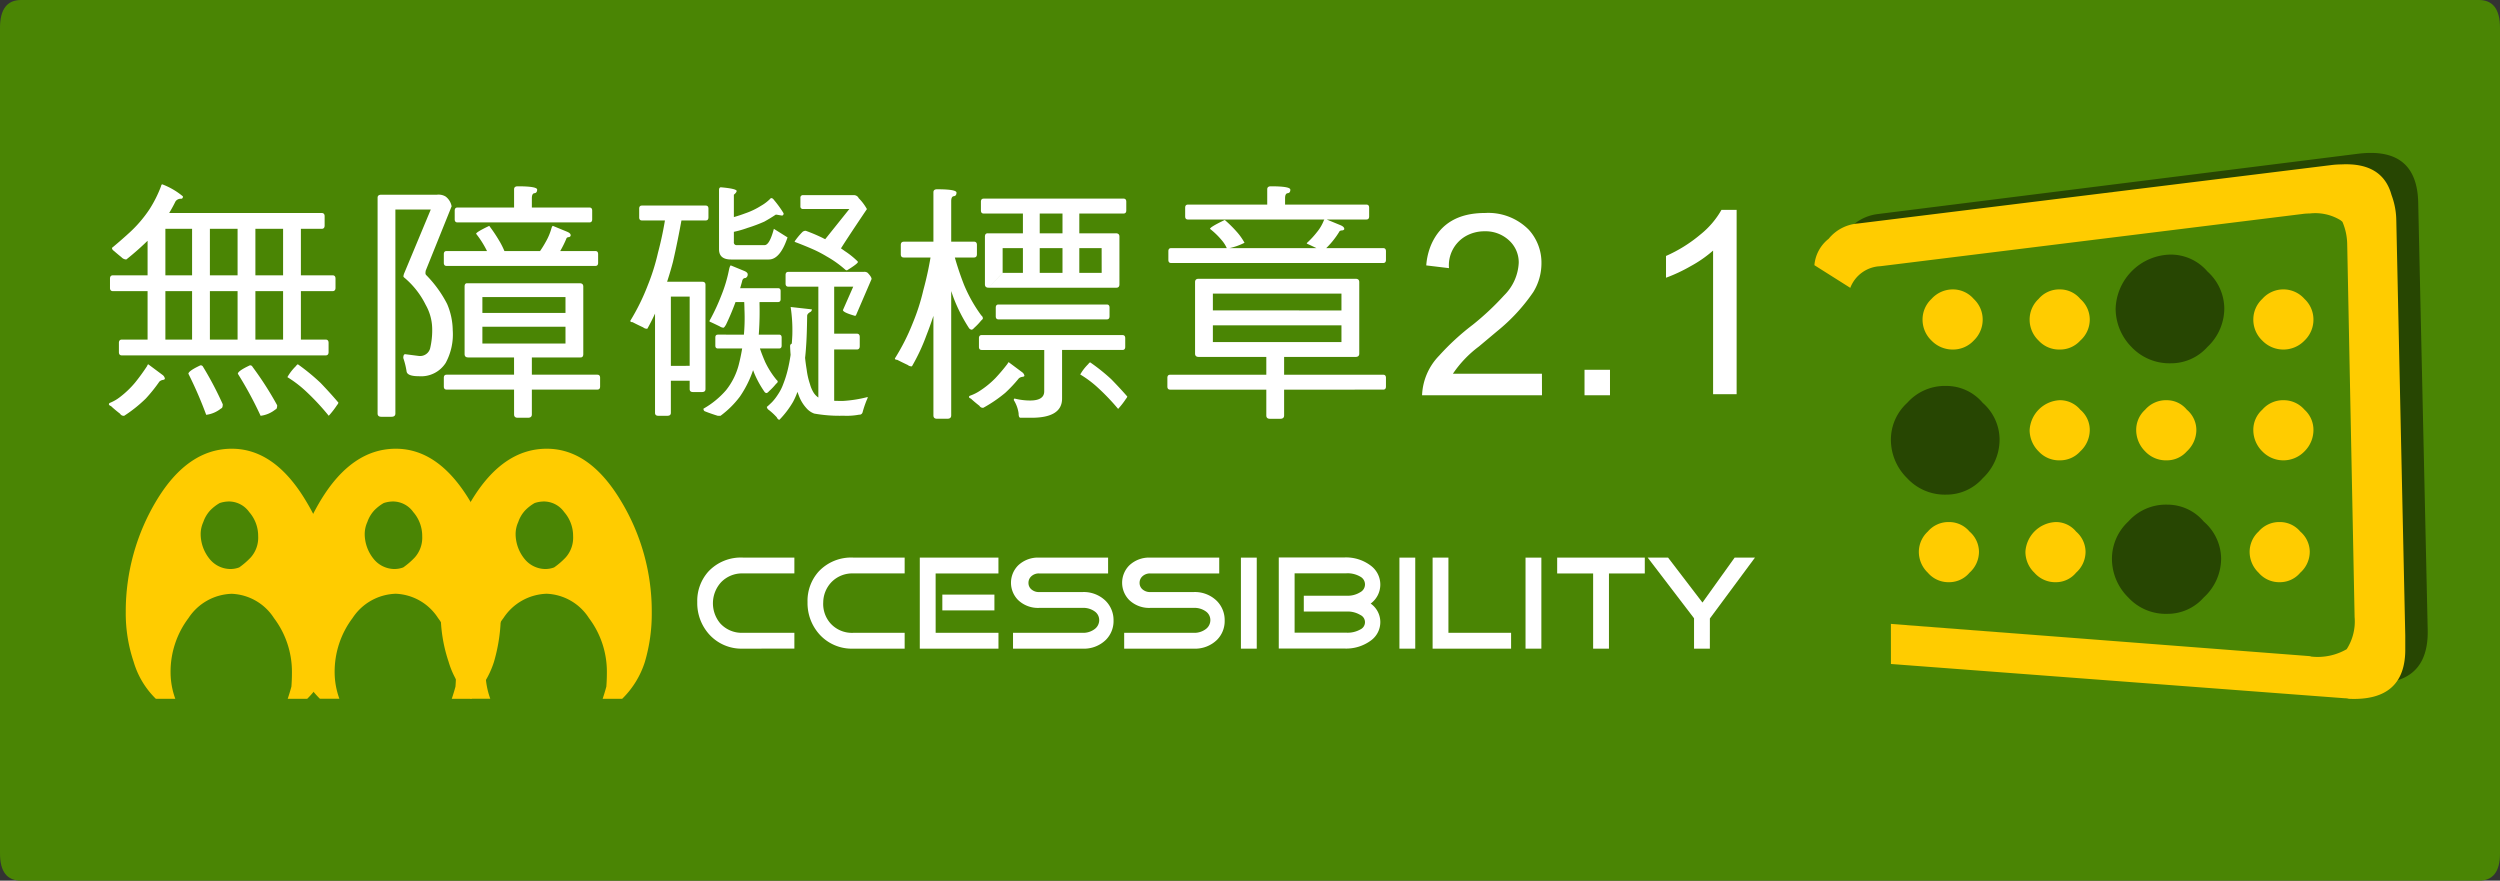 <svg id="AAA" xmlns="http://www.w3.org/2000/svg" xmlns:xlink="http://www.w3.org/1999/xlink" width="240" height="84.545" viewBox="0 0 240 84.545">
  <rect x="0" y="0" width="240" height="84.545" fill="#333333" stroke="none"/>
  <defs>
    <clipPath id="clip-path">
      <rect id="長方形_1870" data-name="長方形 1870" width="240" height="84.545" transform="translate(0 0)" fill="none"/>
    </clipPath>
  </defs>
  <g id="グループ_3054" data-name="グループ 3054" clip-path="url(#clip-path)">
    <path id="パス_2719" data-name="パス 2719" d="M0,2.673Q0,0,2.026,0H237.973Q240,0,240,2.673V81.935q0,2.61-2.027,2.61H2.026Q0,84.545,0,81.935Z" fill="#4a8504" fill-rule="evenodd"/>
    <path id="パス_2720" data-name="パス 2720" d="M54.158,49.154a2.4,2.4,0,0,0-1.925-1.012,2.845,2.845,0,0,0-.911.152,4.148,4.148,0,0,0-.911.708,3.126,3.126,0,0,0-.659,1.115,2.783,2.783,0,0,0-.253,1.164,3.82,3.82,0,0,0,.862,2.381,2.588,2.588,0,0,0,1.975.963,2.409,2.409,0,0,0,.859-.153,7.1,7.1,0,0,0,1.114-.962,2.843,2.843,0,0,0,.71-2.026,3.494,3.494,0,0,0-.861-2.33m-11.85,9.572A20.62,20.62,0,0,1,45.3,47.99q2.986-4.913,7.191-4.912,4.1,0,7.09,4.962a20.45,20.45,0,0,1,2.988,10.736,16.347,16.347,0,0,1-.659,4.761,8.594,8.594,0,0,1-2.177,3.545H57.855c.134-.4.253-.794.354-1.165.033-.438.051-.895.051-1.368a8.55,8.55,0,0,0-1.722-5.214A5.063,5.063,0,0,0,52.487,57a5.142,5.142,0,0,0-4.154,2.331,8.562,8.562,0,0,0-1.721,5.214,7.477,7.477,0,0,0,.455,2.533H45.194a8.187,8.187,0,0,1-2.127-3.545,14.528,14.528,0,0,1-.759-4.811" fill="#fc0" fill-rule="evenodd"/>
    <path id="パス_2721" data-name="パス 2721" d="M71.337,62.27a4.178,4.178,0,0,1-3.282-1.4,4.492,4.492,0,0,1-1.118-3.063,4.213,4.213,0,0,1,1.069-2.941,4.274,4.274,0,0,1,3.331-1.338H76.26v1.52H71.337a2.793,2.793,0,0,0-2.127.863,3,3,0,0,0-.085,3.912,2.771,2.771,0,0,0,2.212.924H76.26v1.52Z" fill="#fff"/>
    <path id="パス_2722" data-name="パス 2722" d="M81.923,62.27a4.175,4.175,0,0,1-3.281-1.4,4.493,4.493,0,0,1-1.119-3.063,4.209,4.209,0,0,1,1.07-2.941,4.27,4.27,0,0,1,3.33-1.338h4.924v1.52H81.923a2.792,2.792,0,0,0-2.127.863,2.848,2.848,0,0,0-.765,1.9,2.813,2.813,0,0,0,.681,2.016,2.769,2.769,0,0,0,2.211.924h4.924v1.52Z" fill="#fff"/>
    <path id="パス_2723" data-name="パス 2723" d="M89.823,60.751h6.03V62.27H88.3V53.532h7.55v1.519h-6.03ZM95.464,58.6h-5V57.08h5Z" fill="#fff"/>
    <path id="パス_2724" data-name="パス 2724" d="M103.91,62.27H97.25V60.75h6.66a1.814,1.814,0,0,0,1.2-.376,1.067,1.067,0,0,0,.414-.84,1.01,1.01,0,0,0-.4-.813,1.867,1.867,0,0,0-1.215-.364H99.777a2.758,2.758,0,0,1-2.041-.755,2.36,2.36,0,0,1,0-3.317,2.757,2.757,0,0,1,2.041-.754h6.6v1.52h-6.6a1.057,1.057,0,0,0-.764.267.839.839,0,0,0-.28.632.8.8,0,0,0,.255.607,1.089,1.089,0,0,0,.789.281h4.133a3,3,0,0,1,2.237.85,2.605,2.605,0,0,1,.753,1.884,2.547,2.547,0,0,1-.742,1.859,3.013,3.013,0,0,1-2.248.839" fill="#fff"/>
    <path id="パス_2725" data-name="パス 2725" d="M114.581,62.27h-6.66V60.75h6.66a1.813,1.813,0,0,0,1.2-.376,1.066,1.066,0,0,0,.413-.84,1.009,1.009,0,0,0-.4-.813,1.87,1.87,0,0,0-1.216-.364h-4.132a2.759,2.759,0,0,1-2.042-.755,2.363,2.363,0,0,1,0-3.317,2.758,2.758,0,0,1,2.042-.754h6.6v1.52h-6.6a1.063,1.063,0,0,0-.766.267.842.842,0,0,0-.28.632.8.8,0,0,0,.256.607,1.093,1.093,0,0,0,.79.281h4.132a3,3,0,0,1,2.237.85,2.61,2.61,0,0,1,.754,1.884,2.547,2.547,0,0,1-.742,1.859,3.015,3.015,0,0,1-2.249.839" fill="#fff"/>
    <rect id="長方形_1866" data-name="長方形 1866" width="1.52" height="8.739" transform="translate(119.128 53.532)" fill="#fff"/>
    <path id="パス_2726" data-name="パス 2726" d="M131.585,57.943a2.176,2.176,0,0,1,.05,3.525,3.993,3.993,0,0,1-2.613.79h-6.26v-8.74h6.26a3.913,3.913,0,0,1,2.613.815,2.261,2.261,0,0,1-.05,3.61m-2.321,2.795a2.474,2.474,0,0,0,1.338-.316.764.764,0,0,0-.012-1.386,2.352,2.352,0,0,0-1.326-.328h-4.1V57.189h4.1a2.28,2.28,0,0,0,1.326-.34.842.842,0,0,0,.012-1.483,2.411,2.411,0,0,0-1.338-.329h-4.982v5.7Z" fill="#fff"/>
    <rect id="長方形_1867" data-name="長方形 1867" width="1.519" height="8.739" transform="translate(134.345 53.532)" fill="#fff"/>
    <path id="パス_2727" data-name="パス 2727" d="M137.53,62.27V53.531h1.519V60.75h6.016v1.52Z" fill="#fff"/>
    <rect id="長方形_1868" data-name="長方形 1868" width="1.52" height="8.739" transform="translate(146.451 53.532)" fill="#fff"/>
    <path id="パス_2728" data-name="パス 2728" d="M154.46,55.051V62.27h-1.519V55.051h-3.453V53.532H157.9v1.519Z" fill="#fff"/>
    <path id="パス_2729" data-name="パス 2729" d="M164.146,62.27h-1.518V59.354l-4.448-5.823h1.956l3.3,4.315,3.089-4.315h1.951l-4.328,5.845Z" fill="#fff"/>
    <path id="パス_2730" data-name="パス 2730" d="M38,43.078q4.1,0,7.09,4.962A20.451,20.451,0,0,1,48.08,58.777a16.379,16.379,0,0,1-.659,4.76,8.634,8.634,0,0,1-2.176,3.546H43.37c.136-.4.253-.794.355-1.166.034-.438.051-.895.051-1.368a8.562,8.562,0,0,0-1.721-5.214A5.068,5.068,0,0,0,38,57a5.139,5.139,0,0,0-4.152,2.331,8.557,8.557,0,0,0-1.722,5.214,7.462,7.462,0,0,0,.455,2.534H30.71a8.2,8.2,0,0,1-2.127-3.546,14.5,14.5,0,0,1-.76-4.811A20.62,20.62,0,0,1,30.811,47.99Q33.8,43.077,38,43.078m-1.165,5.216a4.148,4.148,0,0,0-.911.708,3.185,3.185,0,0,0-.659,1.115,2.8,2.8,0,0,0-.253,1.164,3.825,3.825,0,0,0,.862,2.381,2.587,2.587,0,0,0,1.974.963,2.421,2.421,0,0,0,.862-.153,7.142,7.142,0,0,0,1.113-.962,2.846,2.846,0,0,0,.71-2.025,3.5,3.5,0,0,0-.861-2.33,2.4,2.4,0,0,0-1.925-1.013,2.86,2.86,0,0,0-.912.152" fill="#fc0" fill-rule="evenodd"/>
    <path id="パス_2731" data-name="パス 2731" d="M15.06,47.99q2.988-4.913,7.192-4.912,4.1,0,7.09,4.963A20.445,20.445,0,0,1,32.33,58.777a16.352,16.352,0,0,1-.659,4.761,8.632,8.632,0,0,1-2.177,3.545H27.62c.136-.4.253-.794.354-1.165.035-.438.052-.895.052-1.368A8.563,8.563,0,0,0,26.3,59.335a5.061,5.061,0,0,0-4.051-2.33,5.141,5.141,0,0,0-4.153,2.33,8.561,8.561,0,0,0-1.721,5.215,7.455,7.455,0,0,0,.454,2.533H14.96a8.176,8.176,0,0,1-2.128-3.545,14.532,14.532,0,0,1-.759-4.811A20.634,20.634,0,0,1,15.06,47.99m8.862,1.165A2.4,2.4,0,0,0,22,48.142a2.88,2.88,0,0,0-.913.152,4.2,4.2,0,0,0-.911.708,3.159,3.159,0,0,0-.659,1.116,2.775,2.775,0,0,0-.253,1.163,3.821,3.821,0,0,0,.86,2.381,2.594,2.594,0,0,0,1.976.964,2.416,2.416,0,0,0,.861-.153,7.214,7.214,0,0,0,1.114-.963,2.844,2.844,0,0,0,.709-2.025,3.489,3.489,0,0,0-.862-2.33" fill="#fc0" fill-rule="evenodd"/>
    <path id="パス_2732" data-name="パス 2732" d="M182.265,22.927a3.241,3.241,0,0,0-3.14,2.683l-2.429-.759a4.229,4.229,0,0,1,1.366-3.393,4.473,4.473,0,0,1,2.228-.912l45.982-5.773q5.778-.762,5.877,4.709L233.06,60.5q.1,5.469-5.825,5.065l-44.21-3.495c0-.71.018-1.383.051-2.026l40.818,3.242q5.268.353,5.165-4.558l-.709-36.768q-.148-4.964-5.267-4.2Z" fill="#274602" fill-rule="evenodd"/>
    <path id="パス_2733" data-name="パス 2733" d="M181.526,59.892l40.11,3.089a.81.81,0,0,1,.253.052,5.588,5.588,0,0,0,3.393-.711,4.935,4.935,0,0,0,.76-3.089l-.71-35.754a5.63,5.63,0,0,0-.456-2.178,1.453,1.453,0,0,0-.253-.2,4.652,4.652,0,0,0-2.886-.607,5.109,5.109,0,0,0-.709.049l-40.516,5.014a3.228,3.228,0,0,0-2.885,2.077l-3.445-2.177a3.614,3.614,0,0,1,1.369-2.533,4.01,4.01,0,0,1,2.835-1.469l45.529-5.622a8.254,8.254,0,0,1,.861-.05q3.949-.2,4.811,2.939a7.15,7.15,0,0,1,.456,2.379l.862,39.907v1.165q.1,5.164-5.422,4.912a1.135,1.135,0,0,0-.353-.05l-43.6-3.292Z" fill="#fc0" fill-rule="evenodd"/>
    <path id="パス_2734" data-name="パス 2734" d="M189.476,39.331a2.608,2.608,0,0,1,.862,1.975,2.886,2.886,0,0,1-.862,2.025,2.717,2.717,0,0,1-1.975.862,2.83,2.83,0,0,1-2.076-.862,2.884,2.884,0,0,1-.86-2.025,2.606,2.606,0,0,1,.86-1.975,2.749,2.749,0,0,1,2.076-.912,2.643,2.643,0,0,1,1.975.912m0-6.635a2.715,2.715,0,0,1-1.975.86,2.828,2.828,0,0,1-2.076-.86,2.773,2.773,0,0,1-.86-2.027,2.707,2.707,0,0,1,.86-1.973,2.75,2.75,0,0,1,2.076-.913,2.644,2.644,0,0,1,1.975.913,2.709,2.709,0,0,1,.862,1.973,2.775,2.775,0,0,1-.862,2.027m11.142-2.027a2.7,2.7,0,0,1-.911,2.027,2.611,2.611,0,0,1-1.975.86,2.665,2.665,0,0,1-2.026-.86,2.775,2.775,0,0,1-.862-2.027,2.709,2.709,0,0,1,.862-1.973,2.594,2.594,0,0,1,2.026-.913,2.544,2.544,0,0,1,1.975.913,2.642,2.642,0,0,1,.911,1.973m-.911,8.662a2.544,2.544,0,0,1,.911,1.975,2.81,2.81,0,0,1-.911,2.025,2.612,2.612,0,0,1-1.975.862,2.666,2.666,0,0,1-2.026-.862,2.887,2.887,0,0,1-.862-2.025,3.04,3.04,0,0,1,2.888-2.887,2.543,2.543,0,0,1,1.975.912m.506,13.623a2.7,2.7,0,0,1-.911,2.025,2.5,2.5,0,0,1-1.925.912,2.651,2.651,0,0,1-2.076-.912,2.77,2.77,0,0,1-.86-2.025,3.036,3.036,0,0,1,2.936-2.837,2.5,2.5,0,0,1,1.925.911,2.6,2.6,0,0,1,.911,1.926m-15.142-1.926a2.6,2.6,0,0,1,2.026-.911,2.551,2.551,0,0,1,1.976.911,2.6,2.6,0,0,1,.909,1.926,2.7,2.7,0,0,1-.909,2.025,2.548,2.548,0,0,1-1.976.912,2.6,2.6,0,0,1-2.026-.912,2.772,2.772,0,0,1-.862-2.025,2.668,2.668,0,0,1,.862-1.926M210.85,30.669a2.706,2.706,0,0,1-.914,2.027,2.552,2.552,0,0,1-1.923.86,2.727,2.727,0,0,1-2.078-.86,2.781,2.781,0,0,1-.86-2.027,2.715,2.715,0,0,1,.86-1.973,2.653,2.653,0,0,1,2.078-.913,2.49,2.49,0,0,1,1.923.913,2.645,2.645,0,0,1,.914,1.973m-.914,8.662a2.547,2.547,0,0,1,.914,1.975,2.814,2.814,0,0,1-.914,2.025,2.554,2.554,0,0,1-1.923.862,2.729,2.729,0,0,1-2.078-.862,2.893,2.893,0,0,1-.86-2.025,2.613,2.613,0,0,1,.86-1.975,2.652,2.652,0,0,1,2.078-.912,2.489,2.489,0,0,1,1.923.912m9.321-.912a2.644,2.644,0,0,1,1.974.912,2.606,2.606,0,0,1,.86,1.975,2.884,2.884,0,0,1-.86,2.025,2.81,2.81,0,0,1-4.051,0,2.881,2.881,0,0,1-.861-2.025,2.6,2.6,0,0,1,.861-1.975,2.645,2.645,0,0,1,2.077-.912m-2.938-7.75a2.7,2.7,0,0,1,.861-1.973,2.7,2.7,0,0,1,4.051,0,2.707,2.707,0,0,1,.86,1.973,2.773,2.773,0,0,1-.86,2.027,2.814,2.814,0,0,1-4.051,0,2.77,2.77,0,0,1-.861-2.027m2.531,19.448a2.549,2.549,0,0,1,1.975.911,2.6,2.6,0,0,1,.912,1.926,2.7,2.7,0,0,1-.912,2.025,2.546,2.546,0,0,1-1.975.912,2.6,2.6,0,0,1-2.025-.912,2.771,2.771,0,0,1-.861-2.025,2.667,2.667,0,0,1,.861-1.926,2.6,2.6,0,0,1,2.025-.911m-8.407,2.837a2.77,2.77,0,0,1-.86,2.025,2.705,2.705,0,0,1-4.052,0,2.768,2.768,0,0,1-.862-2.025,2.89,2.89,0,0,1,5.774,0" fill="#fc0" fill-rule="evenodd"/>
    <path id="パス_2735" data-name="パス 2735" d="M213.533,29.607a5.09,5.09,0,0,1-1.62,3.7,4.685,4.685,0,0,1-3.545,1.57,5.01,5.01,0,0,1-3.748-1.57,5.253,5.253,0,0,1-1.519-3.7,5.367,5.367,0,0,1,5.267-5.166,4.62,4.62,0,0,1,3.545,1.621,4.825,4.825,0,0,1,1.62,3.545" fill="#274602" fill-rule="evenodd"/>
    <path id="パス_2736" data-name="パス 2736" d="M190.338,45.915a4.629,4.629,0,0,1-3.495,1.569,4.912,4.912,0,0,1-3.747-1.569,5.174,5.174,0,0,1-1.57-3.7,4.782,4.782,0,0,1,1.57-3.544,4.832,4.832,0,0,1,3.747-1.621,4.56,4.56,0,0,1,3.495,1.621,4.712,4.712,0,0,1,1.621,3.544,5.091,5.091,0,0,1-1.621,3.7" fill="#274602" fill-rule="evenodd"/>
    <path id="パス_2737" data-name="パス 2737" d="M208.064,48.446a4.563,4.563,0,0,1,3.494,1.621,4.754,4.754,0,0,1,1.67,3.544,5.07,5.07,0,0,1-1.67,3.748,4.626,4.626,0,0,1-3.494,1.57,4.9,4.9,0,0,1-3.748-1.57,5.222,5.222,0,0,1-1.569-3.748,4.884,4.884,0,0,1,1.569-3.544,4.831,4.831,0,0,1,3.748-1.621" fill="#274602" fill-rule="evenodd"/>
    <path id="パス_2738" data-name="パス 2738" d="M14.24,34.977l1.388,1.033a.557.557,0,0,1,.2.33c0,.065-.056.107-.165.128a.665.665,0,0,0-.361.164A14.877,14.877,0,0,1,14,38.257a13.218,13.218,0,0,1-2.076,1.658.4.4,0,0,1-.4-.2q-.521-.4-.868-.73c-.132-.05-.2-.11-.2-.178a.169.169,0,0,1,.082-.127,3.967,3.967,0,0,0,.994-.574,8.929,8.929,0,0,0,1.432-1.372,19.511,19.511,0,0,0,1.158-1.594c.036-.106.073-.16.11-.16M31.924,26.43c.189,0,.285.107.285.318v.887c0,.209-.1.315-.285.315H10.844c-.19,0-.285-.106-.285-.315v-.887c0-.211.1-.318.285-.318ZM15.577,17.695a6.886,6.886,0,0,1,1.985,1.159c0,.151-.06.227-.178.227a.608.608,0,0,0-.534.252,14.633,14.633,0,0,1-2.424,3.524,26.578,26.578,0,0,1-2.3,2.054.666.666,0,0,1-.476-.227c-.234-.186-.477-.39-.727-.609a.352.352,0,0,1-.175-.278q.846-.7,1.691-1.473a12.139,12.139,0,0,0,1.916-2.241,11.867,11.867,0,0,0,1.093-2.174c.034-.143.076-.214.128-.214M31.259,32.6c.19,0,.285.106.285.316v.886c0,.212-.1.317-.285.317H11.7c-.19,0-.285-.105-.285-.317v-.886c0-.21.1-.316.285-.316ZM14.168,21.209h1.709V33.043c0,.213-.124.32-.375.32h-.988q-.346,0-.346-.32Zm16.713-.76c.188,0,.284.105.284.317v.884c0,.213-.1.318-.284.318H15.212c-.19,0-.285-.1-.285-.318v-.884c0-.212.1-.317.285-.317ZM19.5,35.224a32.09,32.09,0,0,1,1.885,3.587c0,.247-.056.381-.163.4a2.818,2.818,0,0,1-1.426.612,38.234,38.234,0,0,0-1.709-3.942q0-.267,1.146-.807a.248.248,0,0,1,.267.152M18.44,21.209h1.71V33.043c0,.213-.126.32-.374.32h-.989q-.347,0-.347-.32Zm4.368,0h1.71V33.043c0,.213-.126.32-.375.32h-.988c-.229,0-.347-.107-.347-.32Zm1.44,14.015a31.712,31.712,0,0,1,2.36,3.682c0,.247-.056.381-.163.4a2.814,2.814,0,0,1-1.427.611,35.688,35.688,0,0,0-2.184-4.036q0-.267,1.147-.807a.248.248,0,0,1,.267.152m2.929-14.015h1.709V33.043c0,.213-.124.32-.375.32h-.988c-.232,0-.346-.107-.346-.32ZM30.8,36.785q.99,1.037,1.691,1.874a.592.592,0,0,1-.131.223,8.2,8.2,0,0,1-.8,1.033,22.986,22.986,0,0,0-2.3-2.452,11.051,11.051,0,0,0-1.671-1.257,4.74,4.74,0,0,1,.813-1.054c.084-.116.152-.175.2-.175a20.009,20.009,0,0,1,2.2,1.808" fill="#fff"/>
    <path id="パス_2739" data-name="パス 2739" d="M36.6,18.693h.982c.251,0,.375.095.375.289V39.689c0,.215-.124.321-.375.321H36.6c-.234,0-.351-.106-.351-.321V18.982c0-.194.117-.289.351-.289m5.347,0v1.425H37.437c-.224,0-.337-.095-.337-.281v-.866c0-.186.113-.278.337-.278Zm0,0a1.306,1.306,0,0,1,.835.176,1.515,1.515,0,0,1,.574.935l-2.485,6.173a1.382,1.382,0,0,0-.026.267.265.265,0,0,0,.1.192,11.25,11.25,0,0,1,1.978,2.742,6.589,6.589,0,0,1,.539,2.512,5.747,5.747,0,0,1-.678,3.153,2.8,2.8,0,0,1-2.574,1.274c-.751,0-1.146-.159-1.18-.477a7.516,7.516,0,0,0-.314-1.269c0-.244.06-.368.184-.368l1.31.169a1,1,0,0,0,1.078-.71,7.561,7.561,0,0,0,.2-2,4.739,4.739,0,0,0-.619-2.189,8.093,8.093,0,0,0-1.986-2.563c-.1-.075-.156-.136-.156-.186a1.2,1.2,0,0,1,.11-.367ZM57.153,24.1c.179,0,.267.1.267.3v.83c0,.2-.088.3-.267.3H42.874c-.179,0-.267-.1-.267-.3V24.4c0-.2.088-.3.267-.3Zm.189,11.871c.179,0,.268.1.268.3v.83c0,.2-.089.3-.268.3H42.874c-.179,0-.267-.1-.267-.3v-.83c0-.2.088-.3.267-.3Zm-.759-16.049c.18,0,.267.1.267.3v.83c0,.2-.087.3-.267.3H43.917c-.176,0-.265-.1-.265-.3v-.83c0-.2.089-.3.265-.3ZM44.841,27.191H55.648l-1.361,1.33H46.309v4.461l-1.36,1.332q-.348,0-.348-.323V27.51c0-.212.08-.319.24-.319m9.446,1.33,1.361-1.33c.232,0,.348.107.348.319v6.481c0,.215-.086.323-.259.323H44.949l1.36-1.332h7.978Zm.6,1.518c.167,0,.249.092.249.277v.775c0,.185-.082.278-.249.278H45.705c-.167,0-.25-.093-.25-.278v-.775c0-.185.083-.277.25-.277Zm-6.919-6.858a8.253,8.253,0,0,1,.617,1.327,5.4,5.4,0,0,1-1.5.5,4.962,4.962,0,0,0-.425-1.089,9.081,9.081,0,0,0-.952-1.475q0-.161,1.258-.761a13.847,13.847,0,0,1,1,1.5M51.565,18.2q0,.321-.254.347c-.169.018-.253.179-.253.481v1.286q0,.319-.374.32H49.7q-.348,0-.348-.32V18.178c0-.2.118-.293.352-.293q1.865,0,1.865.32M49.348,33.647h1.71v6.137c0,.213-.125.321-.374.321H49.7c-.232,0-.348-.108-.348-.321Zm3.727-11.964,1.382.57c.218.095.328.206.328.332,0,.085-.053.145-.158.18-.151,0-.241.059-.27.179a10.243,10.243,0,0,1-1.195,2.1c-.092.1-.16.153-.2.153a.8.8,0,0,1-.373-.137c-.311-.153-.6-.289-.863-.413-.126-.045-.189-.084-.189-.115s.023-.05.068-.1a9.443,9.443,0,0,0,.782-1.206,5.662,5.662,0,0,0,.559-1.334c.046-.138.09-.206.134-.206" fill="#fff"/>
    <path id="パス_2740" data-name="パス 2740" d="M64.019,20.355l1.448.546q-.422,2.336-.861,4.233a33.052,33.052,0,0,1-1.113,3.456,18.782,18.782,0,0,1-1.349,2.969.558.558,0,0,1-.4-.131c-.339-.158-.681-.323-1.019-.5q-.216,0-.216-.132a20.758,20.758,0,0,0,1.681-3.416,20.314,20.314,0,0,0,.977-3.119,33.337,33.337,0,0,0,.771-3.762c0-.1.028-.147.085-.147m3.72-.618c.179,0,.268.1.268.3v.83c0,.2-.089.3-.268.3H61.627c-.177,0-.266-.1-.266-.3v-.83c0-.2.089-.3.266-.3Zm-4.547,7.312h.871q.336,0,.336.289V39.63c0,.191-.112.285-.336.285h-.871c-.208,0-.313-.094-.313-.285V27.338c0-.193.1-.289.313-.289m4.221,0c.2,0,.309.094.309.285V37.351c0,.19-.111.285-.336.285h-.87c-.209,0-.312-.1-.312-.285V28.473h-2.3c-.177,0-.267-.095-.267-.286v-.853c0-.191.09-.285.267-.285Zm-.622,8.071c.177,0,.267.1.267.3v.83c0,.2-.09.3-.267.3H63.906c-.177,0-.267-.1-.267-.3v-.83c0-.2.09-.3.267-.3Zm6.378-7c.184.057.274.132.274.228a.316.316,0,0,1-.17.311.439.439,0,0,0-.364.454,29.813,29.813,0,0,1-.374,5.578,10.255,10.255,0,0,1-1.5,3.37,9,9,0,0,1-1.873,1.859h-.25c-.445-.136-.872-.285-1.275-.446a.261.261,0,0,1-.105-.244,8.19,8.19,0,0,0,2.17-1.778,6.54,6.54,0,0,0,1.219-2.455,18.084,18.084,0,0,0,.542-5.306c0-.279-.023-.788-.066-1.527,0-.138.09-.208.274-.208Zm-3-2.634,1.3.535c.2.088.306.193.306.311a.36.36,0,0,1-.2.353c-.191,0-.307.117-.345.353A24.276,24.276,0,0,1,69.7,31.161c-.115.2-.2.3-.258.3a.767.767,0,0,1-.35-.129q-.439-.216-.811-.388c-.117-.043-.175-.079-.175-.107a.546.546,0,0,1,.09-.194,19.514,19.514,0,0,0,1.047-2.268,13.452,13.452,0,0,0,.748-2.512c.059-.256.119-.386.179-.386m4.619,6.648c.166,0,.249.093.249.277v.775c0,.185-.083.277-.249.277H68.921c-.167,0-.249-.092-.249-.277v-.775c0-.184.082-.277.249-.277ZM70.717,18.335c0,.093-.088.211-.266.358v4.549a.255.255,0,0,0,.289.29H73.4q.476,0,.892-1.564l1.312.823q-.712,2.121-1.8,2.121H70.183q-1.156,0-1.157-.979V18.247c0-.178.065-.267.194-.267,1,.091,1.5.211,1.5.355m3.349.688c.074,0,.158.065.249.193a10.04,10.04,0,0,1,.908,1.259q0,.219-.171.219l-.518-.089h-.063c-.332.223-.7.448-1.1.671a14.591,14.591,0,0,1-1.6.6,9.962,9.962,0,0,1-1.791.469l-.446-1.29a12.235,12.235,0,0,0,1.979-.565,7.121,7.121,0,0,0,1.541-.734A4.019,4.019,0,0,0,74,19.023Zm.623,8.643c.167,0,.249.092.249.276v.775c0,.185-.082.279-.249.279H70.251C70.084,29,70,28.9,70,28.717v-.775c0-.184.082-.276.249-.276Zm-1.268,7.015a8.2,8.2,0,0,0,1.136,1.8.2.2,0,0,1,.1.164c0,.051-.052.119-.155.2a6.134,6.134,0,0,1-.675.709c-.1.118-.191.179-.26.179a.279.279,0,0,1-.163-.095,9.708,9.708,0,0,1-.992-1.793,23.294,23.294,0,0,1-.813-2.5l1.113-.646a15.96,15.96,0,0,0,.713,1.983m2.467-5.212,2.043.23a.272.272,0,0,1-.144.25q-.308.168-.307.375-.026,1.958-.106,2.983a19.6,19.6,0,0,1-.229,2.018,13.209,13.209,0,0,1-.433,1.776,7.05,7.05,0,0,1-.586,1.477,8.874,8.874,0,0,1-1.306,1.717c-.1,0-.184-.078-.255-.231a6.049,6.049,0,0,0-.764-.71.4.4,0,0,1-.191-.294c.127-.1.291-.255.5-.459a4.954,4.954,0,0,0,.568-.736,4.476,4.476,0,0,0,.5-.981,10.291,10.291,0,0,0,.436-1.378q.172-.7.291-1.533.111-.918.151-1.807a14.9,14.9,0,0,0-.161-2.7m7.027-3.37-.379,1.424H75.681c-.178,0-.266-.1-.266-.3V26.4c0-.2.088-.3.266-.3Zm-6.069,6.883c.218,0,.332.091.347.268a18.738,18.738,0,0,0,.235,2.243,6.913,6.913,0,0,0,.319,1.393,3.1,3.1,0,0,0,.356.826,1.672,1.672,0,0,0,1.027.708,17.742,17.742,0,0,0,1.813.07,12.42,12.42,0,0,0,2.351-.377.982.982,0,0,1-.1.289,9.978,9.978,0,0,0-.4,1.181.306.306,0,0,1-.338.228,6.361,6.361,0,0,1-1.506.1,13.7,13.7,0,0,1-2.8-.207,1.821,1.821,0,0,1-.758-.53,3.677,3.677,0,0,1-.7-1.147,9.346,9.346,0,0,1-.456-1.564,18.773,18.773,0,0,1-.4-3.217c0-.177.093-.268.28-.268h.731Zm2.143-10.121a12.982,12.982,0,0,1,2.105,1.249,7.877,7.877,0,0,1,1.2.96.136.136,0,0,1,.049.085q0,.153-1.045.8a.274.274,0,0,1-.151-.05,10.176,10.176,0,0,0-1.776-1.271,12.254,12.254,0,0,0-1.228-.651q-.825-.368-1.8-.736c-.05-.021-.074-.045-.074-.067a6.571,6.571,0,0,1,.756-.913.475.475,0,0,1,.313-.11,16.121,16.121,0,0,1,1.651.7m2.923-4.122a.525.525,0,0,1,.488.244l-.246,1.087H77.106a.236.236,0,0,1-.267-.267V19a.236.236,0,0,1,.267-.266Zm-3.365,8.072h1.52v12.06q0,.284-.333.284h-.878c-.206,0-.309-.095-.309-.284ZM82.4,18.989a4.761,4.761,0,0,1,.824,1.083q-2.183,3.239-2.734,4.168c-.061.132-.122.2-.184.2a.624.624,0,0,1-.378-.156c-.266-.222-.542-.46-.823-.712a.246.246,0,0,1-.177-.245Zm-.149,13.043c.188,0,.285.108.285.318v.887c0,.211-.1.315-.285.315h-2.66c-.188,0-.285-.1-.285-.315V32.35c0-.21.1-.318.285-.318Zm.285-5.933h.4a.506.506,0,0,1,.356.089c.253.261.379.462.379.6l-1.477,3.433c-.031.069-.069.1-.115.1q-1.158-.33-1.157-.556Z" fill="#fff"/>
    <path id="パス_2741" data-name="パス 2741" d="M89.516,23.961l1.447.547q-.433,2.337-.885,4.235A32.832,32.832,0,0,1,88.934,32.2a18.563,18.563,0,0,1-1.389,2.969.564.564,0,0,1-.4-.13c-.339-.159-.678-.324-1.019-.5-.143,0-.216-.042-.216-.131a20.481,20.481,0,0,0,1.725-3.416,19.971,19.971,0,0,0,1-3.118,32.208,32.208,0,0,0,.792-3.763c0-.1.029-.149.089-.149M93.5,23.2c.191,0,.285.105.285.317v.886c0,.212-.094.317-.285.317H86.762c-.19,0-.285-.1-.285-.317V23.52c0-.212.1-.317.285-.317Zm-1.677-4.712c0,.213-.084.329-.253.346s-.254.179-.254.481V39.879c0,.213-.124.321-.374.321h-.989c-.229,0-.345-.108-.345-.321V18.463c0-.2.117-.293.351-.293q1.863,0,1.864.321m.7,8.792a14.061,14.061,0,0,0,1.688,3.006.345.345,0,0,1,.145.275c0,.05-.052.118-.156.2a6.038,6.038,0,0,1-.674.709c-.105.119-.192.178-.261.178a.39.39,0,0,1-.24-.152,15.669,15.669,0,0,1-1.472-2.879,39.241,39.241,0,0,1-1.205-4.015l1.111-.647a28.483,28.483,0,0,0,1.064,3.322m4.326,7.5,1.305.974a.522.522,0,0,1,.19.309c0,.055-.056.093-.168.111a.677.677,0,0,0-.362.142,13.468,13.468,0,0,1-1.314,1.4,13.2,13.2,0,0,1-2.1,1.431.375.375,0,0,1-.374-.189q-.49-.379-.817-.689c-.125-.047-.186-.1-.186-.165,0-.039.027-.074.084-.112a4.207,4.207,0,0,0,1-.5,8.531,8.531,0,0,0,1.45-1.191,17.531,17.531,0,0,0,1.172-1.385c.038-.091.075-.138.112-.138m10.914-2.611c.178,0,.267.1.267.3v.83c0,.2-.089.3-.267.3H94.244c-.176,0-.265-.1-.265-.3v-.83c0-.2.089-.3.265-.3Zm.1-13.1c.178,0,.268.1.268.3V20.2c0,.2-.09.3-.268.3H94.435c-.177,0-.267-.1-.267-.3v-.832c0-.2.09-.3.267-.3ZM94.822,22.4h12.293l-1.362,1.424h-9.5v2.374L94.9,27.619c-.232,0-.347-.109-.347-.321V22.716c0-.214.09-.32.273-.32m10.931,1.424,1.362-1.424c.232,0,.347.106.347.32V27.3c0,.212-.1.321-.294.321H94.9l1.361-1.425h9.5Zm.492,5.412c.179,0,.267.1.267.3v.83c0,.2-.088.3-.267.3H95.86q-.267,0-.267-.3v-.83c0-.2.089-.3.267-.3Zm-6,3.657h1.71v5.374q0,1.842-2.937,1.842H97.967c-.12,0-.18-.142-.18-.423a3.267,3.267,0,0,0-.462-1.271c0-.1.028-.148.081-.148a6.2,6.2,0,0,0,1.476.186c.91,0,1.363-.294,1.363-.881ZM98.2,19.785h1.613V26.6q0,.3-.352.3h-.934q-.327,0-.327-.3Zm3.8,0h1.614V26.6q0,.3-.353.3h-.933q-.329,0-.328-.3ZM106.675,36.4q.9.921,1.547,1.669a.558.558,0,0,1-.123.208,7.692,7.692,0,0,1-.759.978,21.151,21.151,0,0,0-2.107-2.185,10.4,10.4,0,0,0-1.531-1.12,4.555,4.555,0,0,1,.767-.993c.08-.112.145-.167.193-.167a18.094,18.094,0,0,1,2.013,1.61" fill="#fff"/>
    <path id="パス_2742" data-name="パス 2742" d="M132.785,35.975c.178,0,.267.1.267.3v.83c0,.2-.089.3-.267.3H112.334c-.177,0-.266-.1-.266-.3v-.83c0-.2.089-.3.266-.3Zm0-12.156c.178,0,.267.1.267.3v.83c0,.2-.089.3-.267.3H112.43c-.178,0-.267-.1-.267-.3v-.83c0-.2.089-.3.267-.3Zm-1.613-4.177c.178,0,.266.1.266.3v.831c0,.2-.088.3-.266.3H114.044c-.179,0-.268-.1-.268-.3v-.831c0-.2.089-.3.268-.3Zm-16.11,7.122h15.081l-1.363,1.423H116.436v4.654l-1.362,1.424c-.232,0-.348-.107-.348-.319V27.084c0-.214.111-.32.336-.32m13.718,1.423,1.363-1.423c.23,0,.346.106.346.32v6.862c0,.212-.12.319-.36.319H115.074l1.362-1.424H128.78Zm.587,1.615c.178,0,.266.1.266.3v.831c0,.2-.088.3-.266.3H115.849c-.179,0-.268-.1-.268-.3V30.1c0-.2.089-.3.268-.3Zm-10.618-7.526a5.692,5.692,0,0,1,.725,1.03,6.026,6.026,0,0,1-1.683.561,3.027,3.027,0,0,0-.5-.8,7.32,7.32,0,0,0-1.129-1.095q0-.177,1.417-.855a11.965,11.965,0,0,1,1.173,1.163m2.814,11.276h1.709v6.327c0,.213-.124.321-.374.321h-.987c-.233,0-.348-.108-.348-.321ZM123.874,18.2q0,.321-.253.347c-.168.018-.254.179-.254.481v1c0,.213-.124.321-.374.321H122c-.231,0-.346-.108-.346-.321V18.178c0-.2.116-.293.35-.293q1.864,0,1.865.32m3.364,2.814,1.468.605c.232.1.349.219.349.352,0,.069-.06.116-.181.143-.171,0-.275.048-.309.144a7.952,7.952,0,0,1-1.364,1.672.452.452,0,0,1-.23.122.872.872,0,0,1-.4-.146c-.329-.162-.636-.308-.916-.438-.134-.05-.2-.089-.2-.122,0-.014.024-.042.076-.084a8.25,8.25,0,0,0,.905-.987,4.085,4.085,0,0,0,.646-1.093c.051-.112.1-.168.154-.168" fill="#fff"/>
    <path id="パス_2743" data-name="パス 2743" d="M148.031,37.945H136.518a5.768,5.768,0,0,1,1.638-3.8,23.476,23.476,0,0,1,3.228-2.967,26.009,26.009,0,0,0,3.014-2.826,4.714,4.714,0,0,0,1.4-3.11,2.851,2.851,0,0,0-.95-2.183,3.3,3.3,0,0,0-2.327-.855,3.615,3.615,0,0,0-1.828.475,3.224,3.224,0,0,0-1.59,3.062l-2.183-.262a6.271,6.271,0,0,1,.475-1.993q1.328-3.039,5.173-3.039a5.449,5.449,0,0,1,4.2,1.614,4.684,4.684,0,0,1,1.211,3.228,5.262,5.262,0,0,1-.786,2.754,17.552,17.552,0,0,1-3.465,3.75l-1.755,1.472a10.73,10.73,0,0,0-2.493,2.612h8.545Z" fill="#fff"/>
    <rect id="長方形_1869" data-name="長方形 1869" width="2.445" height="2.445" transform="translate(152.114 35.5)" fill="#fff"/>
    <path id="パス_2744" data-name="パス 2744" d="M166.717,37.841h-2.26V24.055a11.708,11.708,0,0,1-2.141,1.49,15.415,15.415,0,0,1-2.379,1.118V24.572a13.7,13.7,0,0,0,3.314-2.068,8.2,8.2,0,0,0,2.009-2.355h1.457Z" fill="#fff"/>
  </g>
</svg>
